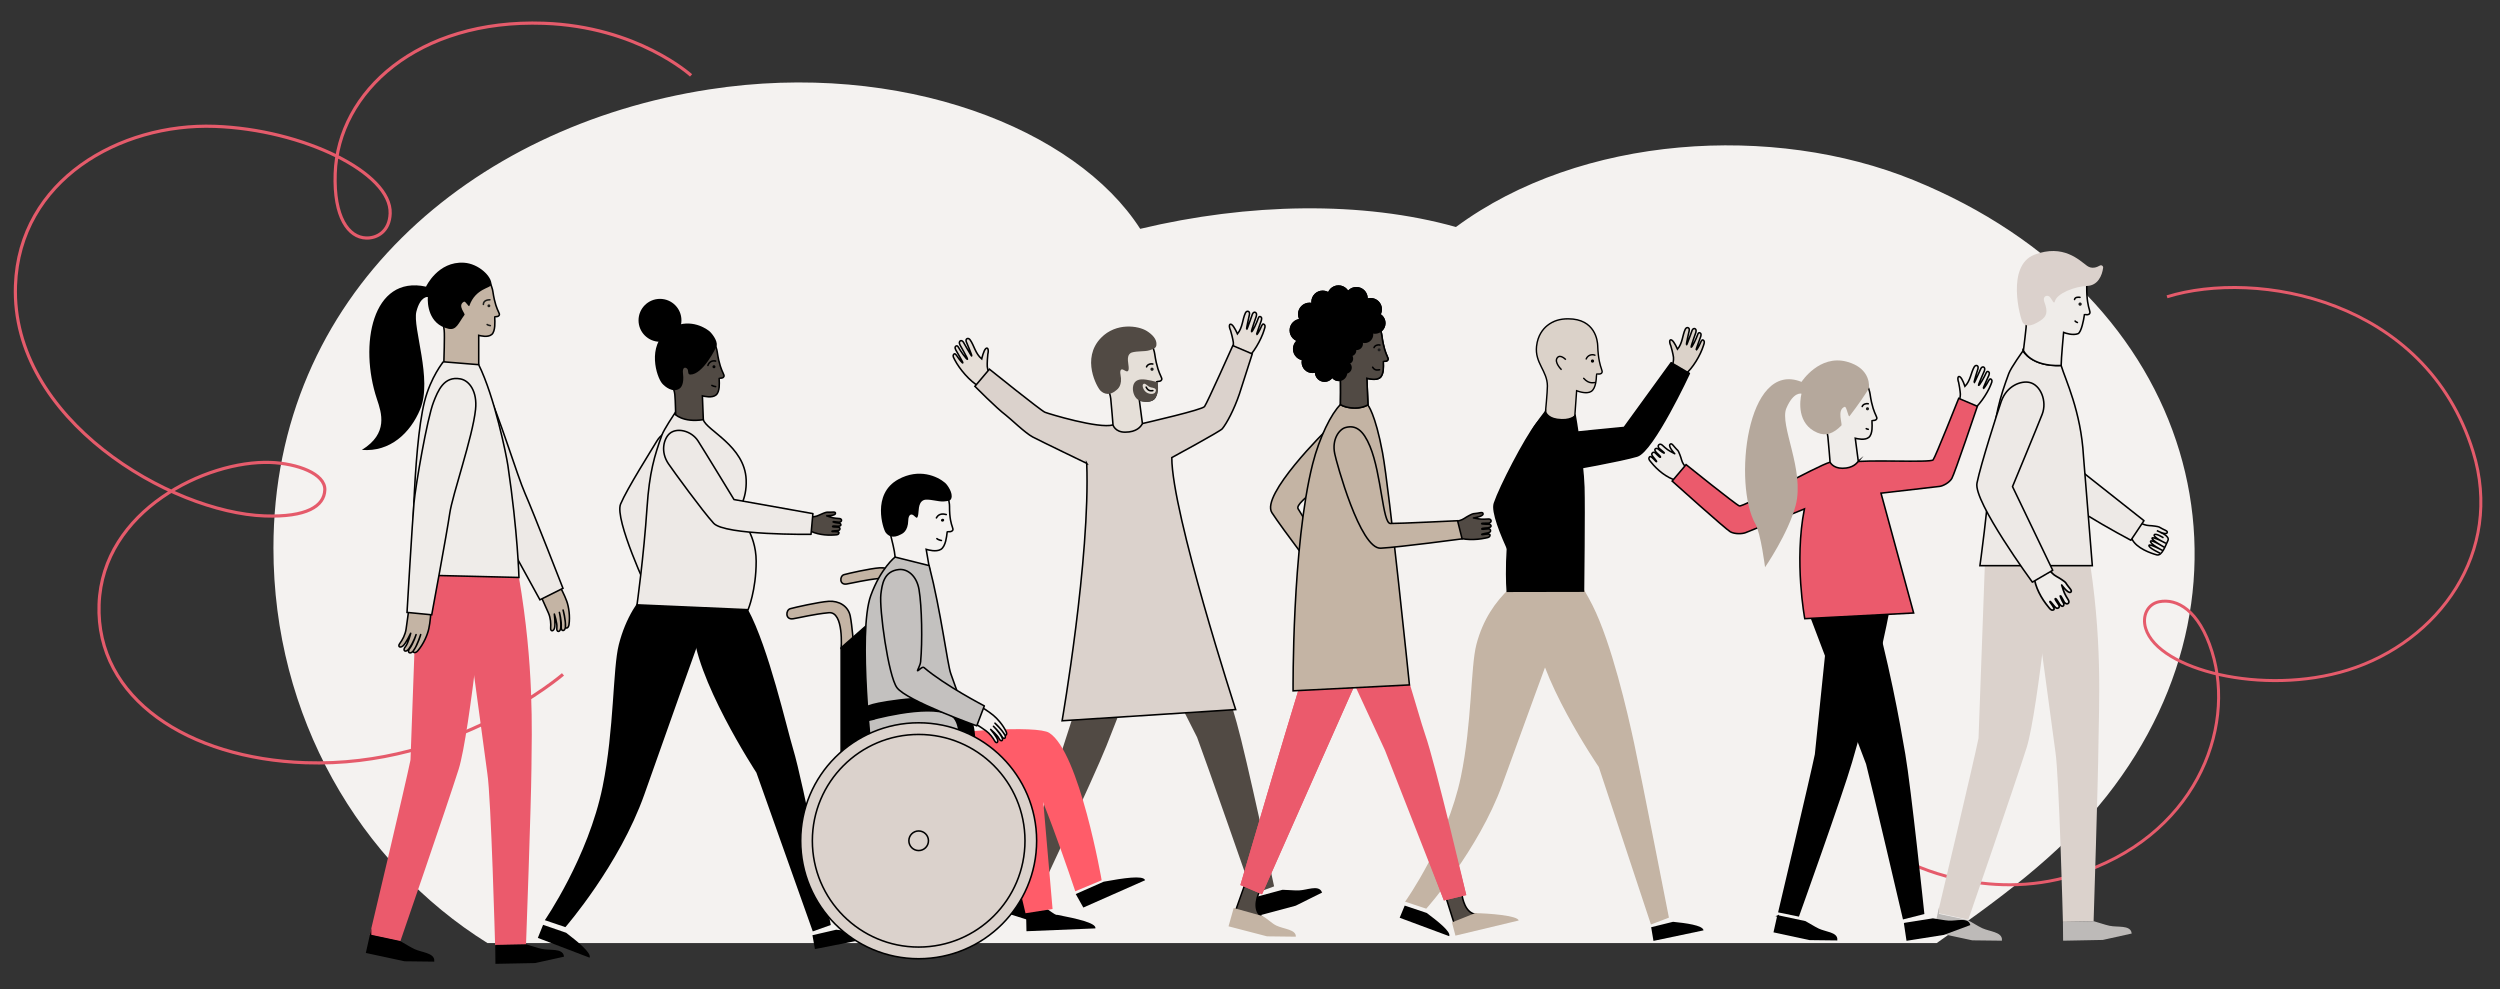 <?xml version="1.0" encoding="UTF-8" standalone="no"?>
<svg xmlns="http://www.w3.org/2000/svg" id="Layer_1" data-name="Layer 1" viewBox="0 0 1130.17 447.16" width="1130.17" height="447.16">
  <rect x="0" y="0" width="1130.17" height="447.16" fill="#333333" stroke="none"/>
  <defs>
    <style>
      .cls-1, .cls-2, .cls-3, .cls-4, .cls-5, .cls-6, .cls-7, .cls-8, .cls-9, .cls-10, .cls-11, .cls-12, .cls-13, .cls-14, .cls-15, .cls-16, .cls-17, .cls-18, .cls-19, .cls-20, .cls-21, .cls-22, .cls-23, .cls-24, .cls-25, .cls-26, .cls-27, .cls-28, .cls-29, .cls-30 {
        stroke: #000;
      }

      .cls-1, .cls-2, .cls-3, .cls-4, .cls-5, .cls-6, .cls-7, .cls-8, .cls-9, .cls-11, .cls-12, .cls-14, .cls-17, .cls-19, .cls-20, .cls-21, .cls-22, .cls-31, .cls-23, .cls-32, .cls-24, .cls-25, .cls-33, .cls-26, .cls-27, .cls-28 {
        stroke-width: .71px;
      }

      .cls-1, .cls-3, .cls-4, .cls-5, .cls-6, .cls-7, .cls-8, .cls-9, .cls-14, .cls-16, .cls-30 {
        stroke-linejoin: round;
      }

      .cls-2, .cls-10, .cls-34, .cls-11, .cls-12, .cls-13, .cls-35, .cls-15, .cls-17, .cls-18, .cls-19, .cls-20, .cls-21, .cls-22, .cls-36, .cls-31, .cls-23, .cls-32, .cls-24, .cls-25, .cls-33, .cls-26, .cls-27, .cls-28, .cls-29 {
        stroke-miterlimit: 10;
      }

      .cls-3, .cls-21, .cls-30 {
        fill: #efece9;
      }

      .cls-4, .cls-18, .cls-19 {
        fill: #ede9e6;
      }

      .cls-5, .cls-37, .cls-14, .cls-15, .cls-36, .cls-26 {
        fill: #514a44;
      }

      .cls-6 {
        fill: #c4c1bf;
      }

      .cls-7, .cls-38, .cls-16, .cls-32, .cls-24 {
        fill: #c4b4a4;
      }

      .cls-8, .cls-39, .cls-28 {
        fill: #dbd2cc;
      }

      .cls-40 {
        fill: #f4f2f0;
      }

      .cls-41, .cls-17 {
        fill: #eb5a6c;
      }

      .cls-42 {
        fill: #ff5c69;
      }

      .cls-43 {
        fill: #b5a89c;
      }

      .cls-44 {
        fill: #dbd1cc;
      }

      .cls-45, .cls-12 {
        fill: #1d1d1b;
      }

      .cls-46 {
        fill: #1c1c1c;
      }

      .cls-9 {
        fill: #f3f0ee;
      }

      .cls-9, .cls-12, .cls-13, .cls-14, .cls-16, .cls-31, .cls-23 {
        stroke-linecap: round;
      }

      .cls-10, .cls-34, .cls-11, .cls-13, .cls-35, .cls-31, .cls-23 {
        fill: none;
      }

      .cls-10, .cls-13, .cls-29 {
        stroke-width: .65px;
      }

      .cls-34 {
        stroke-width: 1.44px;
      }

      .cls-34, .cls-35 {
        stroke: #e55b6b;
      }

      .cls-35 {
        stroke-width: 1.36px;
      }

      .cls-15 {
        stroke-width: .68px;
      }

      .cls-16, .cls-18 {
        stroke-width: .71px;
      }

      .cls-20 {
        fill: #e5dfd8;
      }

      .cls-22 {
        fill: #e6dfd8;
      }

      .cls-36 {
        stroke: #514a44;
        stroke-width: .72px;
      }

      .cls-31 {
        stroke: #1d1d1b;
      }

      .cls-32 {
        stroke: #c4b4a4;
      }

      .cls-25 {
        fill: #c3c1bf;
      }

      .cls-33 {
        fill: #bdbab8;
        stroke: #bdbab8;
      }

      .cls-27, .cls-29 {
        fill: #dbd2c9;
      }

      .cls-30 {
        stroke-width: .77px;
      }
    </style>
  </defs>
  <path class="cls-40" d="m220.41,426.34h655.11c26.5-18.76,55.34-39.11,76.89-66.51,76.06-96.66,40.67-226.22-87.4-278.42-63.17-25.75-150.3-20.6-206.83,21.21-42.41-11.91-93.91-10.85-142.73.83-29.06-45.32-108.02-76.48-194.93-63.02-107.57,16.66-196.91,92.83-196.91,207.35,0,76.02,38.86,142.47,96.79,178.57Z"></path>
  <g>
    <path class="cls-3" d="m968.43,236.8l-3.33-1.26-4.24,5.44,2.9,2.63c2.01,4.3,8.87,6.6,11.26,7.23s4.08-4.58,5.04-6.51-3.52-3.74-3.52-3.74"></path>
    <path class="cls-3" d="m968.43,236.8s1.64.77,3.18.8c1.19.02,4.08.4,4.46.65,2.19,1.41,4.31,1.71,3.56,2.69-.76.98-4.59-1.09-4.59-1.09"></path>
    <path class="cls-4" d="m936.31,209.36l32.91,26.02-5.92,8.85s-39.97-21.04-42.14-29.28c-2.17-8.24-5.81-33.48-6.32-37.96-.87-7.59,3.95-12.46,7.78-13.35,4.92-1.15,10.86,4.06,11.41,10.4.48,5.48,2.28,35.32,2.28,35.32Z"></path>
    <path class="cls-3" d="m978.05,243.13s-3.63-2.35-4.19-1.32c-.55,1.02,5.07,3.69,5.07,3.69,0,0-5.64-3.06-6.05-2.24s5.5,4.11,5.5,4.11c0,0-5.69-3.48-6.14-2.76-.7,1.13,5.28,4.18,5.28,4.18,0,0-5.63-3-6.01-2.31-.59,1.09,5.32,3.76,5.32,3.76"></path>
  </g>
  <path class="cls-35" d="m862.51,389.65s34.47,18.55,75.11,5.93c54.51-16.92,73.31-65.67,62.37-100.92-5.89-18.96-15.94-24.22-23.9-22.64-5.24,1.04-7.85,6.41-6.08,12.12,5.79,18.65,53.01,30.68,91.3,18.79,40.99-12.73,70.8-53.29,56.65-98.87-21.41-68.97-97.85-82.45-138.32-69.89"></path>
  <path class="cls-39" d="m929.19,339.93c1.67,10.79,3.39,76.83,3.39,76.83l13.87-.23s2.03-63.24,2.2-80.54c.16-17.27,2.04-47.44-4.81-87.57l-26.97.32"></path>
  <path class="cls-39" d="m894.43,333.71c-2.15,10.71-18.4,79.06-18.4,79.06l13.79,2.96s21.14-61.27,26.36-77.76c5.22-16.49,12.71-92.47,12.71-92.47l-31.2-1.3"></path>
  <path class="cls-33" d="m876.2,413.42l-1.71,7.64,17.15,3.68,13.03.16c.15-3.26-5.33-3.41-8.76-5-1.99-.93-4.46-2.55-6.48-3.64l-13.23-2.84Z"></path>
  <path class="cls-33" d="m932.94,417.07l.08,7.83,17.54-.34,12.72-2.82c-.6-3.21-5.97-2.1-9.67-2.87-2.15-.45-4.93-1.47-7.14-2.07l-13.52.26Z"></path>
  <path class="cls-19" d="m914.51,158.67s-5.39,7.44-6.41,10.21c-3.88,10.56-6.55,19.1-7.78,37-1.73,25.18-5.26,49.84-5.26,49.84h50.81s-4-49.51-4-49.51c-1.12-20.24-8.19-34.63-10.1-40.98-13.27.6-17.26-6.57-17.26-6.57Z"></path>
  <g>
    <path class="cls-30" d="m927,258.33s1.24,1.54,2.74,2.3c1.16.59,3.82,2.35,4.07,2.77,1.48,2.44,3.42,3.75,2.2,4.35s-3.99-3.28-3.99-3.28c1.16,3.75,1.34,4.02,2.97,6.71.28.46.42,1,.13,1.42-.18.26-.78.81-1.84-.24-.19-.19-1.61-3.21-1.87-3.02-.19.14.81,2.35,1.3,3.07.48.73.29,1.37-.06,1.56-.47.27-.74.1-1.57-.85-.18-.21-1.48-2.51-1.82-2.51-.63,0,.34,1.06,1.46,2.89.33.54.26,1.22-.36,1.41-.29.09-.68.29-1.56-.73-.23-.26-1.89-2.45-2.08-2.29s.11.34.98,1.63c.97,1.45,1.3,2.12.24,2.28-.83.13-1.4-.8-1.98-1.49-3.13-3.74-5.98-8.91-6.44-13.81"></path>
    <path class="cls-4" d="m909.8,219.99l18.17,37.82-9.21,5.36s-26.7-36.44-25.03-44.79,9.46-32.64,10.96-36.89c2.54-7.2,9.01-9.46,12.84-8.59,4.93,1.12,7.98,8.41,5.69,14.35-1.98,5.14-13.43,32.74-13.43,32.74Z"></path>
  </g>
  <g>
    <g>
      <path class="cls-22" d="m447.31,168.95s-.89-1.67-1-3.26c-.09-1.23.14-5.16.26-5.61.46-1.81.03-3.33-.94-2.48-.98.84-1.84,4.66-1.84,4.66-2.86-2.41-3.45-6.15-5.21-8.58-.3-.42-.72-.74-1.2-.65-.29.06-1,.39-.47,1.7.09.23,2.65,6.08,2.38,6.23-.19.11-3.34-5.62-3.8-6.32-.46-.7-1.09-.76-1.39-.53-.41.31-.63.78-.11,1.86.12.24,3.51,6.1,3.39,6.4-.23.56-3.32-3.91-4.17-5.48-.29-.53-.79-.79-1.19-.32-.19.22-.51.49.06,1.64.15.3,3.44,5.8,3.23,5.9s-1.54-1.45-2.36-2.69c-.91-1.39-1.38-1.93-1.92-1.06-.42.69.18,1.53.57,2.3,2.12,4.14,6.88,9.79,11.01,12.02"></path>
      <path class="cls-22" d="m557.16,158.18s.57-1.8.39-3.39c-.14-1.23-1.08-5.04-1.28-5.47-.79-1.7-.64-3.26.48-2.61,1.12.65,2.66,4.24,2.66,4.24,2.37-2.9,2.28-6.67,3.56-9.38.22-.47.57-.86,1.06-.85.3,0,1.06.2.78,1.59-.05.25-1.5,6.46-1.2,6.56.21.07,2.26-6.14,2.58-6.9.32-.77.94-.95,1.28-.77.46.23.77.65.45,1.81-.07.26-2.34,6.64-2.16,6.91.33.51,2.55-4.45,3.1-6.14.19-.58.64-.92,1.11-.53.23.19.59.39.24,1.63-.09.32-2.33,6.33-2.1,6.39s1.25-1.71,1.83-3.07c.64-1.53,1-2.15,1.69-1.39.54.6.1,1.53-.15,2.36-1.34,4.45-4.98,10.88-8.64,13.82"></path>
      <path class="cls-37" d="m541.17,333.32c3.6,9.47,25.04,70.98,25.04,70.98l9.77-3.6s-12.52-58.58-16.9-73.98c-4.38-15.4-11.6-40.67-25.47-75.78l-28.77,10.6"></path>
      <path class="cls-37" d="m484.51,325.56c-2.97,9.68-25.84,78.69-25.84,78.69l9.58,2.95s26-55.13,31.93-70c5.92-14.87,15.61-39.29,26.26-75.51l-27.48-8.73"></path>
      <path class="cls-2" d="m566.87,406.08l1.95,7.53,16.82-4.52,11.58-5.76c-1.35-2.94-6.25-.59-10-.45-2.18.08-5.1-.24-7.38-.28l-12.97,3.49Z"></path>
      <path class="cls-2" d="m458.16,405.43l-2.37,7.23,16.23,5.16,12.58,1.38c.45-3.14-4.83-3.79-8-5.65-1.84-1.08-4.07-2.89-5.92-4.13l-12.52-3.98Z"></path>
      <path class="cls-28" d="m491.28,209.47s-20.03-9.64-24.4-11.91c-3.42-1.78-10.24-8.44-12.18-9.89-4.09-3.04-13.98-13.02-13.98-13.02l6.56-7.76s23.32,18.75,25.09,19.47,24.37,7.57,30.79,5.74l10.51.02c6.07-1.41,29.71-6.85,30.85-8.32s12.79-27.56,12.79-27.56l8.79,3.75s-5.05,15.86-5.81,18.11c-2.43,7.15-5.77,13.35-7.75,15.74-1.01,1.22-22.81,13.02-22.81,13.02,0,25.1,28.87,113.92,28.87,113.92l-78.46,5.06s12.77-73.68,11.13-116.38Z"></path>
      <path class="cls-20" d="m516.45,191.47l-1.4-10.66c.96.23,4.56,1.1,6.4-.43,1.92-1.61,1.53-6.03,1.5-6.82-.02-.48-.04-.98-.02-1.08.04-.04.33-.05.52-.05.57-.02,1.36-.04,1.69-.74.21-.43,0-.87-.38-1.68-.66-1.42-1.89-4.06-2.75-10.01-.28-1.91-2.25-11.39-14.1-10.31-4.12.38-6.91,1.64-8.76,3.98-1.5,1.88-3.66,4.81-3.66,9.57,0,7.49,5.88,10.3,6.64,16.94.29,2.57,1.03,11.93,1.03,11.93,0,0,.9,3.26,5.45,3.26,5.23,0,7.17-2.49,7.83-3.88Z"></path>
      <path class="cls-46" d="m521.27,166.36c.31.26.35.72.08,1.03s-.72.35-1.03.08c-.31-.26-.35-.72-.08-1.03.26-.31.72-.35,1.03-.08"></path>
      <path class="cls-23" d="m518.32,165.84c.34-.98,1.61-1.55,2.83-1.28"></path>
      <path class="cls-46" d="m520.23,176.29c.28.16.62.27.92.3"></path>
      <path class="cls-23" d="m518.14,175.01c.9,1.87,2.15,1.68,3.02,1.57"></path>
      <path class="cls-37" d="m523.33,172.81s-4.89-1.47-7.37-1.31c-2.31.15-3.59,1.42-3.8,3.69-.17,1.84.61,5.14,3.41,6.07s5.77.32,6.78-1.39,1.47-3.23.97-7.06Zm-.78,3.96c-.13.96-1.6,1.82-3.69.95-1.95-.8-2.72-3.46-2.07-4.04.95-.86,1.81,1.07,3.55,1.45,1.21.26,2.38.38,2.21,1.63Z"></path>
    </g>
    <path class="cls-36" d="m519.6,157.98c-2,.75-7.2.18-8.83,1.43-2.23,1.71-.78,5.37-.88,7.19-.09,1.62-.67.8-1.98.19-1.23-.56-2.18.3-1.72,2.65.96,4.8-1.31,6.27-1.73,6.64-2.71,2.43-5.13,1.78-6.66.33s-8.72-14.29.22-23.46c6.68-6.85,16.5-5.37,20.26-2.99,2.39,1.52,4.44,3.59,4.14,6-.12,1.21-1.19,1.45-2.82,2.01"></path>
  </g>
  <g>
    <g>
      <path class="cls-22" d="m699.9,264.05s.82,1.71,2.05,2.74c.95.8,4.26,2.94,4.69,3.11,1.74.7,2.71,1.94,1.45,2.23-1.26.29-4.86-1.27-4.86-1.27.26,3.75,2.93,6.43,3.86,9.3.16.49.17,1.02-.19,1.35-.22.2-.91.58-1.66-.62-.13-.21-3.35-5.74-3.64-5.62-.2.09,2.57,6.03,2.86,6.82.29.78-.03,1.33-.4,1.44-.5.15-1.01.05-1.57-1.02-.12-.23-2.86-6.45-3.18-6.53-.59-.14,1.2,5,1.96,6.62.26.55.17,1.11-.45,1.15-.29.02-.7.12-1.29-1.02-.15-.3-2.65-6.22-2.86-6.11s.26,2.11.78,3.5c.59,1.56.74,2.26-.28,2.18-.81-.06-1.13-1.05-1.52-1.82-2.09-4.17-3.85-11.37-3.21-16.03"></path>
      <path class="cls-1" d="m688.36,231.24l12.34,33.24-8.88,3.75s-18.72-33.26-16.23-40.69c2.49-7.44,13.63-29.03,19.15-36.17,3.17-4.09,8.07-1.48,9.67.2,3.15,3.33,3.77,7.49,2.09,11.31-2.04,4.63-18.14,28.36-18.14,28.36Z"></path>
    </g>
    <path class="cls-32" d="m698.6,250.55l10.06,5.09s6.31,8.95,10.97,18.21c8.56,17.02,15.76,48.27,18.75,62.17,3.29,15.28,15.68,78.59,15.68,78.59l-7.5,2.86-23.48-70.89s-28.84-42.24-28.92-64.78c-.08-22.54,4.43-31.25,4.43-31.25Z"></path>
    <path d="m746.44,419.16l1.04,6.19,22.63-4.76c-.24-2.34-8.23-3.3-13.79-3.87l-9.88,2.45Z"></path>
    <path class="cls-32" d="m699.85,253.48c-9.52,6.67-26.11,15.25-32.06,37.89-2.67,10.15-1.97,35.7-7.03,59.87-6.22,29.73-25,56.2-25,56.2l8.9,2.93s23.32-26.08,34.15-55.86c10.86-29.85,22.19-60.95,24.04-65.8,3.69-9.68,11.62-29.64,11.62-29.64l-14.61-5.59Z"></path>
    <path d="m635.02,409.39l-2.27,5.5,22.38,8.32c.99-1.99-5.56-7.05-10.15-10.49l-9.96-3.34Z"></path>
    <path class="cls-29" d="m703.86,190.62c-4.68-.52-5.24-3.94-5.24-3.94,0,0,.92-9.54.91-12.19-.02-6.84-5.75-10.37-4.9-18,.54-4.85,2.91-7.78,4.85-9.32,2.75-2.19,5.8-3.05,9.46-3.04,12.31.02,13.27,10.13,13.33,12.11.21,6.15,1.17,8.98,1.69,10.5.3.87.46,1.35.2,1.76-.43.68-1.24.61-1.83.56-.2-.02-.49-.04-.54,0-.04.09-.07.6-.1,1.1-.05.81-.16,5.36-2.32,6.77-2.06,1.35-5.66.05-6.62-.29l-.83,11.53c-.08.09-2.51,3.08-8.04,2.46Z"></path>
    <circle cx="719.91" cy="163.22" r=".73"></circle>
    <path class="cls-13" d="m717.07,162.27c.62-1.56,2.38-2.32,3.94-1.7"></path>
    <path class="cls-13" d="m715.94,171.03c2.53,2.86,4.67,1.78,5.27,1.9"></path>
    <path class="cls-2" d="m698.65,186.08c-8.16,10.6-8.58,12.18-13.76,36.36s-3.51,44.85-3.51,44.85l34.46-.07s.44-37.41.15-46.97c-.36-11.82-3.88-32.29-3.88-32.29,0,0-2.18,2.51-8.21,1.61-4.61-.69-5.25-3.48-5.25-3.48Z"></path>
    <g>
      <path class="cls-27" d="m756.14,164.74s.56-1.72.39-3.24c-.13-1.18-1.04-4.83-1.23-5.24-.76-1.63-.61-3.13.47-2.49,1.08.63,2.58,4.08,2.58,4.08,2.31-2.75,2.23-6.36,3.48-8.94.22-.45.56-.82,1.03-.81.29,0,1.03.2.75,1.52-.05.24-1.47,6.16-1.18,6.27.2.07,2.21-5.85,2.53-6.58.32-.73.91-.9,1.24-.73.45.23.74.63.43,1.74-.07.24-2.28,6.33-2.12,6.59.32.49,2.49-4.23,3.03-5.85.18-.55.62-.87,1.08-.5.22.18.57.37.23,1.56-.09.31-2.28,6.03-2.06,6.09s1.22-1.62,1.78-2.92c.63-1.46.98-2.04,1.65-1.31.52.58.1,1.47-.15,2.26-1.31,4.25-4.87,10.36-8.42,13.14"></path>
      <path class="cls-1" d="m734.23,193.26l21.26-29.3,8.21,4.82s-16.42,35.23-23.63,37.37c-7.21,2.15-29.45,6.13-33.4,6.72-6.7,1-11.31-3-12.32-6.28-1.31-4.21,2.99-9.51,8.59-10.2,4.85-.59,31.28-3.15,31.28-3.15Z"></path>
    </g>
    <path class="cls-10" d="m707.85,162.59s-2.46-2.62-3.84-.87c-1.6,2.04,1.92,5.43,1.92,5.43"></path>
  </g>
  <g>
    <path class="cls-21" d="m885.58,181.39s.69-1.68.64-3.21c-.04-1.19-.64-4.91-.79-5.33-.62-1.68-.35-3.17.66-2.46,1.02.71,2.21,4.26,2.21,4.26,2.5-2.58,2.7-6.2,4.14-8.69.25-.43.62-.78,1.08-.73.28.03.99.27.62,1.58-.07.23-1.94,6.06-1.67,6.18.19.09,2.64-5.69,3.01-6.4.37-.71.97-.83,1.28-.64.42.26.68.69.29,1.77-.09.24-2.76,6.16-2.61,6.44.27.51,2.79-4.05,3.45-5.63.22-.54.68-.83,1.11-.42.2.19.53.42.1,1.57-.11.3-2.72,5.87-2.51,5.95s1.33-1.53,1.99-2.79c.74-1.42,1.13-1.97,1.73-1.19.47.61-.02,1.47-.32,2.25-1.63,4.15-5.62,10.01-9.34,12.53"></path>
    <path class="cls-3" d="m761.7,210.75s-1.16-1.4-1.53-2.9c-.28-1.16-1.32-3.89-1.66-4.19-1.94-1.77-2.73-3.76-3.57-2.75-.85,1.01,2.15,4.21,2.15,4.21-3.25-1.7-3.46-1.91-5.61-3.86-.37-.34-.84-.56-1.31-.36-.28.12-.94.58-.2,1.72.13.2,2.64,2.02,2.4,2.22-.17.15-2.02-1.14-2.59-1.71-.57-.57-1.22-.49-1.48-.21-.36.39-.27.66.43,1.58.15.2,2.01,1.78,1.94,2.09-.14.58-.92-.49-2.37-1.83-.43-.4-1.08-.44-1.41.09-.16.25-.43.57.33,1.55.2.25,1.86,2.14,1.67,2.29s-.3-.16-1.31-1.17c-1.14-1.13-1.69-1.55-2.09-.6-.32.74.42,1.42.94,2.07,2.79,3.49,6.98,6.98,11.47,8.24"></path>
    <g>
      <path d="m843.59,345.41c2.48,9.39,16.68,70.24,16.68,70.24l9.68-2.44s-6-57.14-8.62-72.27c-2.62-15.14-6.94-39.96-16.61-74.86l-28.52,7.19"></path>
      <path d="m820.43,341c-1.94,9.52-16.61,71.45-16.61,71.45l9.42,1.93s19.74-55.03,24.02-69.77c4.28-14.75,11.28-38.95,18.1-74.51l-27.04-5.8"></path>
      <path class="cls-2" d="m861.07,417.53l1.1,7.37,16.5-2.61,11.63-4.32c-.98-2.94-5.9-1.2-9.49-1.44-2.08-.14-4.84-.74-7.01-1.02l-12.72,2.01Z"></path>
      <path class="cls-2" d="m803.76,414.09l-1.6,7.12,15.97,3.43,12.13.15c.14-3.03-4.97-3.17-8.16-4.66-1.85-.86-4.16-2.38-6.04-3.39l-12.32-2.64Z"></path>
    </g>
    <path class="cls-17" d="m815.7,230.08s-25.07,10.13-26.58,10.72-4.86.73-6.89-.39-26.3-22.93-26.3-22.93l6.29-7.44s22.36,17.98,24.07,18.67,34.87-18.02,41.03-19.77l10.09.02c5.82-1.35,35.4.34,36.49-1.07s11.57-27.81,11.57-27.81l8.43,3.6s-10.36,30.67-11.54,32.61c-1.17,1.95-3.99,3.4-5.49,3.59s-26.53,3.06-26.53,3.06l14.75,54.17-49.21,2.57s-4.87-25.84-.17-49.61Z"></path>
    <path class="cls-21" d="m840.07,208.53l-1.36-10.41c.92.22,4.38,1.06,6.13-.41,1.84-1.54,1.47-5.78,1.44-6.55-.02-.46-.04-.94-.02-1.03.04-.04.32-.05.5-.05.55-.02,1.3-.04,1.63-.71.2-.41,0-.84-.36-1.62-.63-1.36-1.81-3.89-2.63-9.6-.26-1.83-2.16-10.93-13.53-9.89-3.95.36-6.62,1.57-8.4,3.81-1.44,1.81-3.51,4.61-3.51,9.18,0,7.19,5.64,9.88,6.37,16.24.28,2.47.99,11.44.99,11.44,0,0,1.23,2.76,5.59,2.76,4.96,0,6.68-2.57,7.17-3.17Z"></path>
    <path class="cls-46" d="m844.68,184.26c.3.25.33.69.08.99s-.69.33-.99.08c-.3-.25-.33-.69-.08-.99.25-.3.69-.33.99-.08"></path>
    <path class="cls-23" d="m841.85,183.77c.32-.94,1.54-1.49,2.72-1.23"></path>
    <path class="cls-46" d="m843.68,193.78c.27.15.59.26.89.29"></path>
    <path class="cls-23" d="m843.68,193.78c.27.15.59.26.89.29"></path>
    <path class="cls-43" d="m844.88,175.35c-.72,1.76-5.16,8.11-8.76,12.77-.6.78-1.3-4.56-2.22-4.21-3.66,1.39-.86,7.85-1.48,8.47-3.72,3.73-7.02,4.85-10.84,3.24-9.31-3.92-7.96-14.4-7.19-17.63,0,0-3.52-1.13-6.81,6.51-3.29,7.64,8.39,27.99,4.19,43.95-3.34,12.72-13.85,27.99-13.85,27.99,0,0-1.91-15.32-4.38-19.62-9.99-17.4-4.3-74.34,20.87-64.18,0,0,8.05-12.48,20.48-9.13,11.33,3.05,9.99,11.84,9.99,11.84"></path>
  </g>
  <path class="cls-5" d="m599.13,255.81s1.18,1.37,2.57,2.03c1.07.51,3.55,2.04,3.8,2.42,1.42,2.19,3.23,3.33,2.14,3.91-1.09.58-3.74-2.88-3.74-2.88,1.17,3.4,1.34,3.64,2.91,6.05.27.42.41.9.16,1.3-.15.24-.69.76-1.69-.17-.18-.16-1.56-2.89-1.79-2.71-.17.13.81,2.12,1.27,2.77.46.65.3,1.24-.01,1.43-.42.26-.68.11-1.46-.73-.17-.19-1.42-2.25-1.73-2.25-.58.01.34.96,1.42,2.6.32.49.27,1.11-.29,1.3-.27.09-.61.29-1.45-.63-.22-.24-1.8-2.19-1.96-2.04s.11.31.94,1.47c.93,1.3,1.25,1.9.28,2.08-.76.14-1.3-.69-1.85-1.31-2.96-3.33-5.72-7.98-6.28-12.44"></path>
  <path class="cls-24" d="m601.68,192.46c5.03-4.46,10.61-3.7,12.66-1.69,3.48,3.4,2.97,7.66-1.85,13.88-8.43,10.87-27.36,22.24-25.68,25.31s16.18,25.75,16.18,25.75l-6.08,5.85s-17-22.21-21.93-29.81c-5.11-7.86,23.83-36.74,26.71-39.29Z"></path>
  <path class="cls-5" d="m658.96,235.56s1.78-.34,3.04-1.22c.97-.68,3.54-2.07,3.99-2.09,2.6-.15,4.5-1.15,4.46.09-.04,1.24-4.36,1.81-4.36,1.81,3.53.67,3.82.64,6.69.48.5-.03.99.09,1.21.5.13.25.32.98-.98,1.38-.23.07-3.29-.08-3.24.21.03.21,2.24.35,3.04.27.8-.08,1.23.36,1.24.72.01.5-.24.64-1.36.91-.25.06-2.66.12-2.81.39-.28.51,1,.18,2.96.06.58-.04,1.09.32.99.9-.05.28-.05.67-1.26.94-.31.07-2.79.47-2.74.69s.32.06,1.74-.09c1.59-.16,2.27-.14,1.94.79-.25.73-1.24.79-2.06.96-4.37.92-9.77,1-13.92-.73"></path>
  <path class="cls-26" d="m618.42,182.96l-.51-11.95c.89.22,4.23,1.09,5.96-.31,1.81-1.47,1.51-5.59,1.49-6.33-.01-.45-.03-.92,0-1,.04-.04.31-.04.49-.04.53,0,1.26-.02,1.59-.67.2-.39.01-.81-.33-1.57-.59-1.33-1.7-3.8-2.42-9.35-.23-1.78-1.94-10.64-12.99-9.79-3.84.3-6.45,1.43-8.21,3.58-1.42,1.73-3.47,4.42-3.54,8.86-.1,6.97,5.33,9.66,5.95,15.85.24,2.4.07,12.62.07,12.62,0,0,.54.89,4.73,1.5,4.96.72,7.65-1.32,7.72-1.39Z"></path>
  <path class="cls-46" d="m623.9,157.65c.28.25.31.68.06.96s-.68.31-.96.06c-.28-.25-.31-.68-.06-.96.25-.28.68-.31.96-.06"></path>
  <path class="cls-23" d="m621.16,157.13c.33-.9,1.52-1.42,2.65-1.15"></path>
  <path class="cls-46" d="m622.8,166.87c.26.15.57.26.86.29"></path>
  <path class="cls-23" d="m622.8,166.87c.26.15.57.26.86.29"></path>
  <circle cx="597.94" cy="136.5" r="5.14"></circle>
  <circle cx="591.99" cy="142.03" r="5.21"></circle>
  <circle cx="588.18" cy="149.34" r="5.21"></circle>
  <circle cx="589.71" cy="157.75" r="5.21"></circle>
  <circle cx="605.1" cy="134.12" r="5.14"></circle>
  <circle cx="613.17" cy="134.87" r="5.14"></circle>
  <circle cx="619.61" cy="139.84" r="5.14"></circle>
  <circle cx="621.55" cy="146.08" r="4.82"></circle>
  <circle cx="593.29" cy="163.76" r="4.89"></circle>
  <circle cx="616.95" cy="151.23" r="3.86"></circle>
  <circle cx="605.21" cy="168.45" r="3.86"></circle>
  <circle cx="598.79" cy="168.26" r="4.38"></circle>
  <circle cx="608.32" cy="166.18" r="2.78"></circle>
  <circle cx="613.29" cy="155.39" r="2.87"></circle>
  <circle cx="610.54" cy="158.45" r="2.6"></circle>
  <circle cx="609.3" cy="162.13" r="2.42"></circle>
  <path d="m617.85,140.01c-3.16-2.16-12.3-6.61-20.29-2.18-8,4.43-7.57,21.3-4.22,25.46,3.35,4.16,13.09,5.65,13.96,3.83.88-1.82,2.35-8.53,5.16-11.4,2.81-2.88,8.97-9.4,8.19-11.41-.78-2.01-2.8-4.3-2.8-4.3Z"></path>
  <path class="cls-15" d="m563.03,399.06l-4.43,12.49s13.91,4.25,11.76,2.83c-4.7-3.13-1.45-10.74-.68-11.85,1.13-1.63-6.66-3.47-6.66-3.47Z"></path>
  <path class="cls-41" d="m620.74,249.92c-9.79,5.92-17.6,12.85-25.21,34.99-7.61,22.14-34.79,115.19-34.79,115.19l9.78,4.17s49.18-111.21,53.54-120.59"></path>
  <path class="cls-41" d="m616,250.11c-9.79,5.92-12.86,12.66-20.47,34.8-7.61,22.14-34.79,115.19-34.79,115.19l9.78,4.17s49.18-111.21,53.54-120.59c4.36-9.38.38-20.92.38-20.92l-8.44-12.66Z"></path>
  <path class="cls-14" d="m653.56,405.29l3.86,12.28s12.41-3.93,9.92-4.2c-5.19-.57-6.18-7.64-6.47-8.92s-7.31.84-7.31.84Z"></path>
  <path class="cls-41" d="m599.72,253.42l10.9-2.84s6.39,12.01,10.66,20.99c7.1,14.94,18.3,49.17,21.36,57.93,4.89,14.02,20.22,75.14,20.22,75.14l-10.13,2.43-25.17-66.96-29.18-60.76,1.34-25.93Z"></path>
  <path class="cls-38" d="m656.38,417l1.58,5.97,28.59-6.84c-.43-2.27-13.81-3.24-19.68-3.33l-10.49,4.19Z"></path>
  <path class="cls-41" d="m599.72,253.42l10.9-2.84s9.17,11.17,13.44,20.15c7.1,14.94,17.1,52.43,20.16,61.19,4.89,14.02,18.64,72.72,18.64,72.72l-10.13,2.43-26.63-67.9-27.72-59.82,1.34-25.93Z"></path>
  <path class="cls-24" d="m605.98,182.9c-4.05,3.91-9.52,14.74-12.56,26.8-9.39,37.24-8.86,102.6-8.86,102.6l52.6-2.67s-9.01-87.98-12.15-104.92c-3.31-17.85-6.7-21.69-6.7-21.69,0,0-2.28,1.69-6.79,1.4-3.84-.24-5.55-1.51-5.55-1.51Z"></path>
  <path class="cls-26" d="m618.42,182.96l-.51-11.95c.89.22,4.23,1.09,5.96-.31,1.81-1.47,1.51-5.59,1.49-6.33-.01-.45-.03-.92,0-1,.04-.04.31-.04.49-.04.53,0,1.26-.02,1.59-.67.2-.39.01-.81-.33-1.57-.59-1.33-1.7-3.8-2.42-9.35-.23-1.78-1.94-10.64-12.99-9.79-3.84.3-6.45,1.43-8.21,3.58-1.42,1.73-3.47,4.42-3.54,8.86-.1,6.97,5.33,9.66,5.95,15.85.24,2.4.07,12.62.07,12.62,0,0,1.26,1.09,4.73,1.5,4.85.57,7.65-1.32,7.72-1.39Z"></path>
  <path class="cls-46" d="m623.9,157.65c.28.25.31.68.06.96s-.68.31-.96.06c-.28-.25-.31-.68-.06-.96.25-.28.68-.31.96-.06"></path>
  <path class="cls-23" d="m621.16,157.13c.33-.9,1.52-1.42,2.65-1.15"></path>
  <path class="cls-46" d="m622.8,166.87c.26.15.57.26.86.29"></path>
  <path class="cls-23" d="m620.53,166.02c1.09,1.84,2.84,1.11,3.12,1.14"></path>
  <circle cx="597.94" cy="136.5" r="5.14"></circle>
  <circle cx="591.99" cy="142.03" r="5.21"></circle>
  <circle cx="588.18" cy="149.34" r="5.21"></circle>
  <circle cx="589.71" cy="157.75" r="5.21"></circle>
  <circle cx="605.1" cy="134.12" r="5.14"></circle>
  <circle cx="613.17" cy="134.87" r="5.14"></circle>
  <circle cx="619.61" cy="139.84" r="5.14"></circle>
  <circle cx="621.55" cy="146.08" r="4.82"></circle>
  <circle cx="593.29" cy="163.76" r="4.89"></circle>
  <circle cx="616.95" cy="151.23" r="3.86"></circle>
  <circle cx="605.21" cy="168.45" r="3.86"></circle>
  <circle cx="598.79" cy="168.26" r="4.38"></circle>
  <circle cx="608.32" cy="166.18" r="2.78"></circle>
  <circle cx="613.29" cy="155.39" r="2.87"></circle>
  <circle cx="610.54" cy="158.45" r="2.6"></circle>
  <circle cx="609.3" cy="162.13" r="2.42"></circle>
  <path d="m617.85,140.01c-3.16-2.16-12.3-6.61-20.29-2.18-8,4.43-7.57,21.3-4.22,25.46,3.35,4.16,13.09,5.65,13.96,3.83.88-1.82,2.35-8.53,5.16-11.4,2.81-2.88,8.97-9.4,8.19-11.41-.78-2.01-2.8-4.3-2.8-4.3Z"></path>
  <path class="cls-24" d="m603.39,205.12c-1.37-6.58,2.06-11.05,4.82-11.83,4.68-1.33,8.12,1.23,11.12,8.5,5.24,12.72,5.71,34.8,9.2,34.86s30.39-1.24,30.39-1.24l2.05,8.19s-27.72,3.71-36.77,4.22c-9.36.52-20.04-38.94-20.82-42.7Z"></path>
  <path class="cls-38" d="m557.71,410.48l-2.33,8.28,17.4,4.53,13.03.16c.15-3.26-5.33-3.41-8.76-5-1.99-.93-4.23-3.22-6.25-4.31l-13.09-3.66Z"></path>
  <path class="cls-34" d="m312.41,34.09s-24.11-22.08-66.57-23.57c-56.96-2-93.01,31.01-94.31,67.88-.7,19.83,6.02,28.92,13.97,29.2,4.96.17,10.6-3,10.88-11.11.64-18.32-39.33-37.97-79.33-39.38-42.83-1.5-88.39,24.29-90.06,71.95-2.13,60.59,70.36,102.69,112.65,104.17,18.99.67,26.94-4.41,27.2-11.75s-12.54-12-24.62-12.43c-28.82-1.01-75.93,21.58-77.43,64.18-1.5,42.6,40.47,69.71,93.27,71.57,67.45,2.37,116.45-39.94,116.45-39.94"></path>
  <g>
    <path d="m315.35,252.03l10.1-2.73s7.68,16.95,12.73,26.32c9.29,17.24,17.47,53.44,20.36,62.95,4.62,15.23,17.03,79.59,17.03,79.59l-8.14,2.9-25.49-71.78s-28.52-43.5-28.61-66.33c-.08-22.83,2.02-30.93,2.02-30.93Z"></path>
    <path d="m367.28,422.78l1.12,6.26,24.57-4.82c-.26-2.36-8.94-3.34-14.97-3.92l-10.73,2.48Z"></path>
    <path d="m312.52,250.67c-9.95,7.16-26.54,16.38-32.76,40.68-2.79,10.9-2.06,38.33-7.34,64.29-6.5,31.93-26.12,60.34-26.12,60.34l9.3,3.15s24.37-28.01,35.69-59.98,23.19-65.45,25.12-70.65c3.85-10.4,15.35-32.99,15.35-32.99l-19.23-4.84Z"></path>
    <path d="m245.51,418.08l-2.37,5.91,23.39,8.94c1.04-2.14-5.81-7.57-10.61-11.26l-10.41-3.59Z"></path>
    <g>
      <path class="cls-26" d="m310.74,192.82c-4.38,0-5.25-3.11-5.25-3.11,0,0-.14-8.93-.42-11.38-.73-6.33-6.4-9.01-6.4-16.16,0-4.54,2.09-7.33,3.53-9.13,1.79-2.23,4.47-3.43,8.44-3.79,11.42-1.03,13.33,8.01,13.59,9.84.83,5.67,2.01,8.19,2.65,9.55.36.77.56,1.2.36,1.61-.33.67-1.08.69-1.63.71-.18,0-.46,0-.5.05-.03.09,0,.56.02,1.03.03.76.41,4.98-1.44,6.51-1.77,1.46-5.24.63-6.16.41l.42,10.77c-.06.09-2,3.11-7.19,3.11Z"></path>
      <circle cx="322.76" cy="165.8" r=".68"></circle>
      <path class="cls-23" d="m320.03,165.21c.41-1.51,1.97-2.39,3.47-1.98"></path>
      <path class="cls-12" d="m321.82,174.23c.51.29,1.12.49,1.69.55"></path>
      <path d="m312.1,169.33c-1.59,0-.49-2.01-1.65-2.82-1.08-.75-1.99-.04-1.69,2.34.64,4.88-1.04,6.44-1.44,6.73-3.09,2.31-6.81-.86-7.96-2.19-2.59-2.98-7-16.97,2.59-24.09,7.4-5.5,15.11-2.41,18.58.29,1.09.84,3.86,4.24,3.47,6.56-.2,1.17-6.3,13.19-11.91,13.18Z"></path>
      <circle cx="298.36" cy="144.81" r="9.7"></circle>
    </g>
    <path class="cls-4" d="m292.48,232.27l9.46,32.56-8.73,2.96s-15.54-33.02-12.65-39.94c2.89-6.92,14.32-24.99,16.34-28.39,3.43-5.76,9.76-5.4,12.84-3.94,3.96,1.87,3.88,7.44,2.01,10.97-2.27,4.27-19.28,25.8-19.28,25.8Z"></path>
    <path class="cls-19" d="m304.89,187.05s-4.79,7.18-5.67,9.63c-3.35,9.33-5.65,16.88-6.71,32.7-1.49,22.25-4.54,44.05-4.54,44.05l50.22,2.19s3.65-8.72,3.65-21.88-8.28-21.07-8.28-21.07c-.13-2.32,4.14-6.39,3.76-15.8-.61-15.26-17.95-22.27-19.39-27.16-9.31,1.49-13.04-2.66-13.04-2.66Z"></path>
    <path class="cls-5" d="m367.47,233.63s1.56-.09,2.74-.72c.91-.48,3.26-1.4,3.65-1.37,2.24.17,3.98-.49,3.81.59-.17,1.08-3.93,1.08-3.93,1.08,2.94,1,3.2,1.01,5.67,1.2.43.03.84.19.98.58.08.24.16.9-1,1.1-.21.04-2.8-.45-2.8-.19,0,.19,1.88.57,2.57.59.69.02,1.01.45.98.77-.04.44-.28.54-1.27.64-.22.02-2.29-.21-2.45.01-.29.41.84.28,2.53.4.5.04.9.4.74.9-.08.24-.12.58-1.19.68-.27.03-2.44.09-2.42.29s.27.09,1.5.13c1.38.04,1.96.14,1.57.92-.3.61-1.15.55-1.87.6-3.84.3-8.47-.25-11.83-2.25"></path>
    <path class="cls-4" d="m331.81,225.83l35.68,6.36-.86,9.37s-38.98.48-44.01-5.01c-5.03-5.49-18.18-23.57-20.4-26.83-3.78-5.53-2.12-11.34.41-13.65,3.26-2.97,9.91-1.41,12.93,3.27,2.62,4.06,16.25,26.48,16.25,26.48Z"></path>
  </g>
  <g>
    <g>
      <path class="cls-7" d="m380.25,293.45s1.37-17.15-5.6-16.46-12.44,2.12-16.08,2.73-3.44-3.95-1.31-4.55,12.84-3.03,17.4-3.34,8.8,2.12,9.71,6.68c.91,4.55,1.52,13.35,1.52,13.35"></path>
      <path class="cls-7" d="m402.82,276.15s1.27-15.32-5.19-14.67-11.52,1.97-14.89,2.53-3.18-3.65-1.21-4.22,11.89-2.81,16.11-3.09,8.15,1.97,8.99,6.18c.84,4.22.59,12.37.59,12.37"></path>
      <polygon class="cls-1" points="380.25 347.22 380.25 292.84 407.23 269.14 407.44 321.42 380.25 347.22"></polygon>
    </g>
    <path class="cls-11" d="m410.81,260.56c4.25.46,8.64.28,9.82-.9l-1.93-11.32c.95.27,4.51,1.29,6.64.01,2.23-1.36,2.64-6.27,2.74-7,.06-.44.1-.91.16-.99.05-.04.35-.03.55,0,.58.02,1.39.05,1.86-.57.28-.38.14-.8-.12-1.58-.47-1.35-1.32-3.84-1.28-9.35,0-1.76-.57-10.59-12.9-10.34-4.29.08-7.35,1.07-9.61,3.1-1.83,1.62-4.49,4.18-5.23,8.56-1.16,6.87,2.56,14.86,3.15,21.64.2,2.3.54,4.53.04,6.52,0,0,2.56,1.84,6.14,2.22"></path>
    <path d="m426.66,234.69c.26.26.24.66-.06.93-.31.26-.76.27-1.04.02s-.24-.66.06-.93c.31-.26.76-.27,1.04-.02"></path>
    <path d="m426.75,226.68c-2.42.29-7.32-1.45-9.25-.56-2.65,1.22-2.01,5.26-2.52,7.07-.46,1.62-.86.66-2.04-.25-1.11-.84-2.27-.19-2.34,2.29-.12,5.07-2.75,6.03-3.25,6.32-3.92,2.16-5.87.6-6.98-.83-1.12-1.44-6.45-17.36,5.72-24.02,9.39-5.15,17.66-1.42,21.16,1.58,1.09.95,3.67,4.64,2.82,7-.39,1.2-1.54,1.2-3.31,1.4"></path>
    <g>
      <path d="m425.58,244.32c-.39,0-1.65-.42-2.04-.83"></path>
      <path class="cls-23" d="m423.32,234.12c.33-.5,1.22-2.4,4.45-1.51m-2.19,11.72c-.39,0-1.65-.42-2.04-.83"></path>
    </g>
    <path class="cls-42" d="m393.16,347.27c1.73,9.24,11.24,13.34,27.15,12.71,10.75-.43,13.01-8.89,11.3-18.13-1.73-9.24-11.71-15.51-22.33-14.01-10.64,1.5-17.85,10.2-16.12,19.42"></path>
    <path class="cls-42" d="m402.17,360.81c-7.01-6.32-5.9-24.58-5.9-24.58,35.17-6.49,72.65-8.33,78.03-4.95,13.67,8.59,23.73,66.65,23.73,66.65l-11.93,4.98s-19.46-58.41-23.63-57.23c-4.17,1.16-33.31,16.54-60.3,15.13"></path>
    <path d="m489.75,410.27l27.91-12.34-.07-.15c-.97-2.12-9.52-.87-18.65.81l-.05.02-12.58,5.56,3.43,6.11Z"></path>
    <path d="m464.04,420.98l31.15-1.28.02-.17c.15-2.29-8.19-4.21-17.22-5.96h-.06s-14.04.57-14.04.57l.14,6.84Z"></path>
    <path class="cls-42" d="m403.92,360.63c-6.19-6.94-12.27-22.84-12.27-22.84,35.7-3.27,78.03,2.17,78.03,2.17l6.15,70.97-12.23,1.92-12.53-53.03s-19.13,1.84-47.16.81"></path>
    <path class="cls-25" d="m404.62,251.83s-6.48,5.08-10.96,17.38c-6.04,16.65.6,74.12.6,74.12,25.91-1.11,43.76-15.1,43.76-15.1,0,0-1.05-4-8.19-23.66-1.53-4.18-4.47-28.27-9.8-48.89l-15.41-3.85Z"></path>
    <path class="cls-2" d="m392.58,325.66s26.31-7.6,36.78-2.68c6,2.82,4.09,14.76,4.09,17.44,0,2.68.26,4.69,3.58,4.92s3.32-5.37,3.32-5.37c0,0,2.04-16.77-6.64-21.91-8.68-5.14-34.84-.79-39.07.45-4.6,1.34-10.06,4.02-9.3,6.48.41,1.31,2.4,1.79,7.25.67Z"></path>
    <path class="cls-9" d="m439.69,326.52c1.15.66,2.52,1.35,5.98,3.82,1.84,1.33,3.16,3.11,4.04,4.7.64,1.14,1.64.78,1.25-.64-.37-1.29-3.11-4.66-3.11-4.66,0,0,3.01,2.55,3.77,4.12.85,1.75,2.23,1.03,1.24-.69-1.59-2.77-3.75-4.84-3.75-4.84,0,0,2.52,2.33,3.84,4.65.82,1.48,2.14.79,1.27-.81-1.11-2.07-4.43-5.25-4.43-5.25,0,0,2.86,2.59,4.18,4.91.63,1.11,1.51.29.9-1.01-1.45-3.09-4-5.97-5.89-7.51-1.9-1.53-5.2-3.79-7.2-4.62"></path>
    <path class="cls-6" d="m405.48,310.87c-3.91-5.32-8.08-35.88-7.26-42.3.55-4.32,1.28-10.38,8.15-11.1,3.74-.39,8,2.63,9.1,9.1,1.29,7.63,1.56,23.55.71,32.62-.15,1.63-1.72,4.14-1.34,4.08.39-.07,2.12-2.12,2.86-1.49,9.51,8.13,27.28,17.34,27.28,17.34l-3.42,9.01s-31.72-11.33-36.08-17.26"></path>
    <g>
      <circle class="cls-8" cx="415.3" cy="380.08" r="53.33"></circle>
      <circle class="cls-8" cx="415.3" cy="380.08" r="48.06"></circle>
      <circle class="cls-8" cx="415.3" cy="380.08" r="4.43"></circle>
    </g>
  </g>
  <g>
    <g>
      <path class="cls-16" d="m243.39,267.32c.76,1.29,2.59,5.35,4.52,9.74,1.03,2.33,1.18,4.84,1.02,6.9-.12,1.48,1.19,1.68,1.74.02.5-1.49-.07-6.38-.07-6.38,0,0,1.41,4.2,1.13,6.19-.31,2.22,1.63,2.23,1.77-.04.23-3.65-.62-6.9-.62-6.9,0,0,1.05,3.7.84,6.76-.13,1.94,1.7,1.95,1.89-.14.25-2.69-1.05-7.68-1.05-7.68,0,0,1.23,4.15,1.02,7.21-.1,1.47,1.39,1.11,1.63-.53.58-3.9-.09-8.17-1.03-10.75-.94-2.57-2.86-6.62-4.39-8.53"></path>
      <path class="cls-18" d="m220.52,227.79c-3.75-7.42-15.79-36.89-17.29-44.95-1-5.41-2.5-12.99,4.92-15.89,4.03-1.57,7.81.74,11.49,8.28,5.78,11.87,14.14,39.78,17.76,47.95,3.62,8.18,17.1,42.77,17.1,42.77l-10.42,5.2s-19.81-35.95-23.55-43.37Z"></path>
    </g>
    <path class="cls-41" d="m220.33,349.78c1.67,10.79,3.49,77.49,3.49,77.49l13.98-.24s2.28-62.37,2.45-79.67,1.21-46.17-5.64-86.31l-26.6-2.45"></path>
    <path class="cls-41" d="m185.57,343.56c-2.15,10.71-18.4,79.06-18.4,79.06l13.79,2.96s21.14-61.27,26.36-77.76c5.22-16.49,12.71-92.47,12.71-92.47l-31.2-1.3"></path>
    <path class="cls-2" d="m167.51,422.89l-1.71,7.64,17.15,3.68,13.03.16c.15-3.26-5.33-3.41-8.76-5-1.99-.93-4.46-2.55-6.48-3.64l-13.23-2.84Z"></path>
    <path class="cls-2" d="m224.24,427.53l.08,7.83,17.54-.34,12.72-2.82c-.6-3.21-5.97-2.1-9.67-2.87-2.15-.45-4.93-1.47-7.14-2.07l-13.52.26Z"></path>
    <path class="cls-24" d="m200.81,149.37c-.69-6.04-2.36-7.76-2.36-14.58,0-4.33,1.99-6.99,3.36-8.71,1.7-2.12,4.26-3.27,8.05-3.62,10.89-.99,12.71,7.64,12.96,9.38.79,5.41,1.92,7.81,2.52,9.1.35.74.54,1.14.35,1.53-.31.64-1.03.66-1.56.67-.18,0-.44,0-.48.05-.02.08,0,.54.02.98.03.72.39,5.58-1.38,7.04s-4.99.6-5.88.39v13.13c-3.88,4.86-10.89,2.68-15.75-1.2,0,0,.41-11.85.14-14.19Z"></path>
    <circle class="cls-45" cx="221.01" cy="138.25" r=".65"></circle>
    <path class="cls-21" d="m200.42,163.55s-5.71,6.92-8.5,17.94c-5.46,21.55-5.68,78.39-5.68,78.39l48.36,1.17s-.51-20.28-4.99-50.55c-.72-4.88-6.03-31.12-13.21-45.64l-15.99-1.3Z"></path>
    <path class="cls-31" d="m221.47,135.52c-.92,0-2.95.26-2.95,2.1"></path>
    <path class="cls-31" d="m221.66,147.2c-.23-.02-1.04-.19-1.43-.49"></path>
    <g>
      <path class="cls-7" d="m184.98,273.21c-.04,1.56-.67,6.17-1.39,11.11-.38,2.63-1.63,4.94-2.92,6.67-.92,1.25.12,2.14,1.52.98,1.27-1.04,3.47-5.68,3.47-5.68,0,0-1.08,4.49-2.42,6.1-1.5,1.79.21,2.87,1.59.94,2.22-3.1,3.26-6.44,3.26-6.44,0,0-1.12,3.86-3,6.44-1.19,1.64.42,2.67,1.75.92,1.71-2.24,3.33-7.37,3.33-7.37,0,0-1.2,4.35-3.08,6.94-.9,1.24.61,1.75,1.74.43,2.68-3.13,4.44-7.28,5.03-10.07s1.13-7.44.84-9.97"></path>
      <path class="cls-21" d="m187.16,227.3c.73-7.97,5.95-38.2,8.84-45.55,1.94-4.93,4.6-11.89,12.14-10.46,4.1.77,7.69,5.77,6.84,13.81-1.34,12.65-10.46,38.54-11.68,47.07-1.22,8.53-8.13,45.76-8.13,45.76l-11.17-1.08s2.43-41.57,3.16-49.54Z"></path>
    </g>
    <path d="m222.18,128.6c-.07,1.68-7.22,1.63-9.99,9.66-.28.82-1.69-2.28-2.47-1.85-3.11,1.72.74,5.31.27,5.94-2.8,3.77-3.61,7.13-7.32,6.27-9.06-2.12-9.46-11.45-9.27-14.37,0,0-3.37-.49-5.17,6.63-1.8,7.12,7.37,30.69,1.73,44.16-4.49,10.73-13.63,19.39-26.38,18.35,12.09-7.46,8.91-16.7,6.81-22.98-8.14-24.38-2.22-56.17,22.2-50.82,0,0,5.34-11.56,17.17-10.82,6.63.42,12.56,6.19,12.42,9.82Z"></path>
  </g>
  <g>
    <g>
      <path class="cls-21" d="m914.73,158.44s1.34-10.7,1.45-13.34c.29-6.81-1.24-9.01-.06-16.56.75-4.8,3.39-7.41,5.2-9.07,2.24-2.06,5.24-2.9,9.45-2.63,12.11.78,12.6,10.65,12.58,12.62-.07,6.13.74,8.99,1.19,10.52.25.88.39,1.36.11,1.76-.45.66-1.25.56-1.83.48-.19-.02-.48-.06-.54-.03-.04.09-.1.6-.15,1.09-.09.81-1.19,6.97-2.73,7.57-2.27.87-5.58-.19-6.51-.57,0,0-1.11,12.03-1.11,14.96-13.99.51-17.04-6.79-17.04-6.79Z"></path>
      <path class="cls-44" d="m949.27,120.06c.7-.41,1.59.17,1.49.98-.45,3.58-2.42,8.02-7.2,8.22-5.82.24-13.66,3.42-14.59,6.89-.48,1.79-1.23-.84-2.42-1.99-1.11-1.06-3.36-.22-2.36,2.39,1.72,4.49,1.09,6.55-1.89,8.47-4.62,2.97-6.8,2.48-7.91.76-1.11-1.72-7.67-25.71,5.35-30.65,13.03-4.95,20.3,2.56,23.77,5.06,2.09,1.5,4.31.73,5.76-.13"></path>
      <path class="cls-46" d="m940.91,137c.27.31.24.78-.08,1.05-.31.27-.78.24-1.05-.08-.27-.31-.24-.78.08-1.05.31-.27.78-.24,1.05.08"></path>
      <path class="cls-23" d="m940.28,134.42c-.69-.11-2.26-.18-2.44.98"></path>
    </g>
    <path class="cls-23" d="m939.12,145.79c-.17-.05-.77-.31-1.03-.65"></path>
  </g>
</svg>
